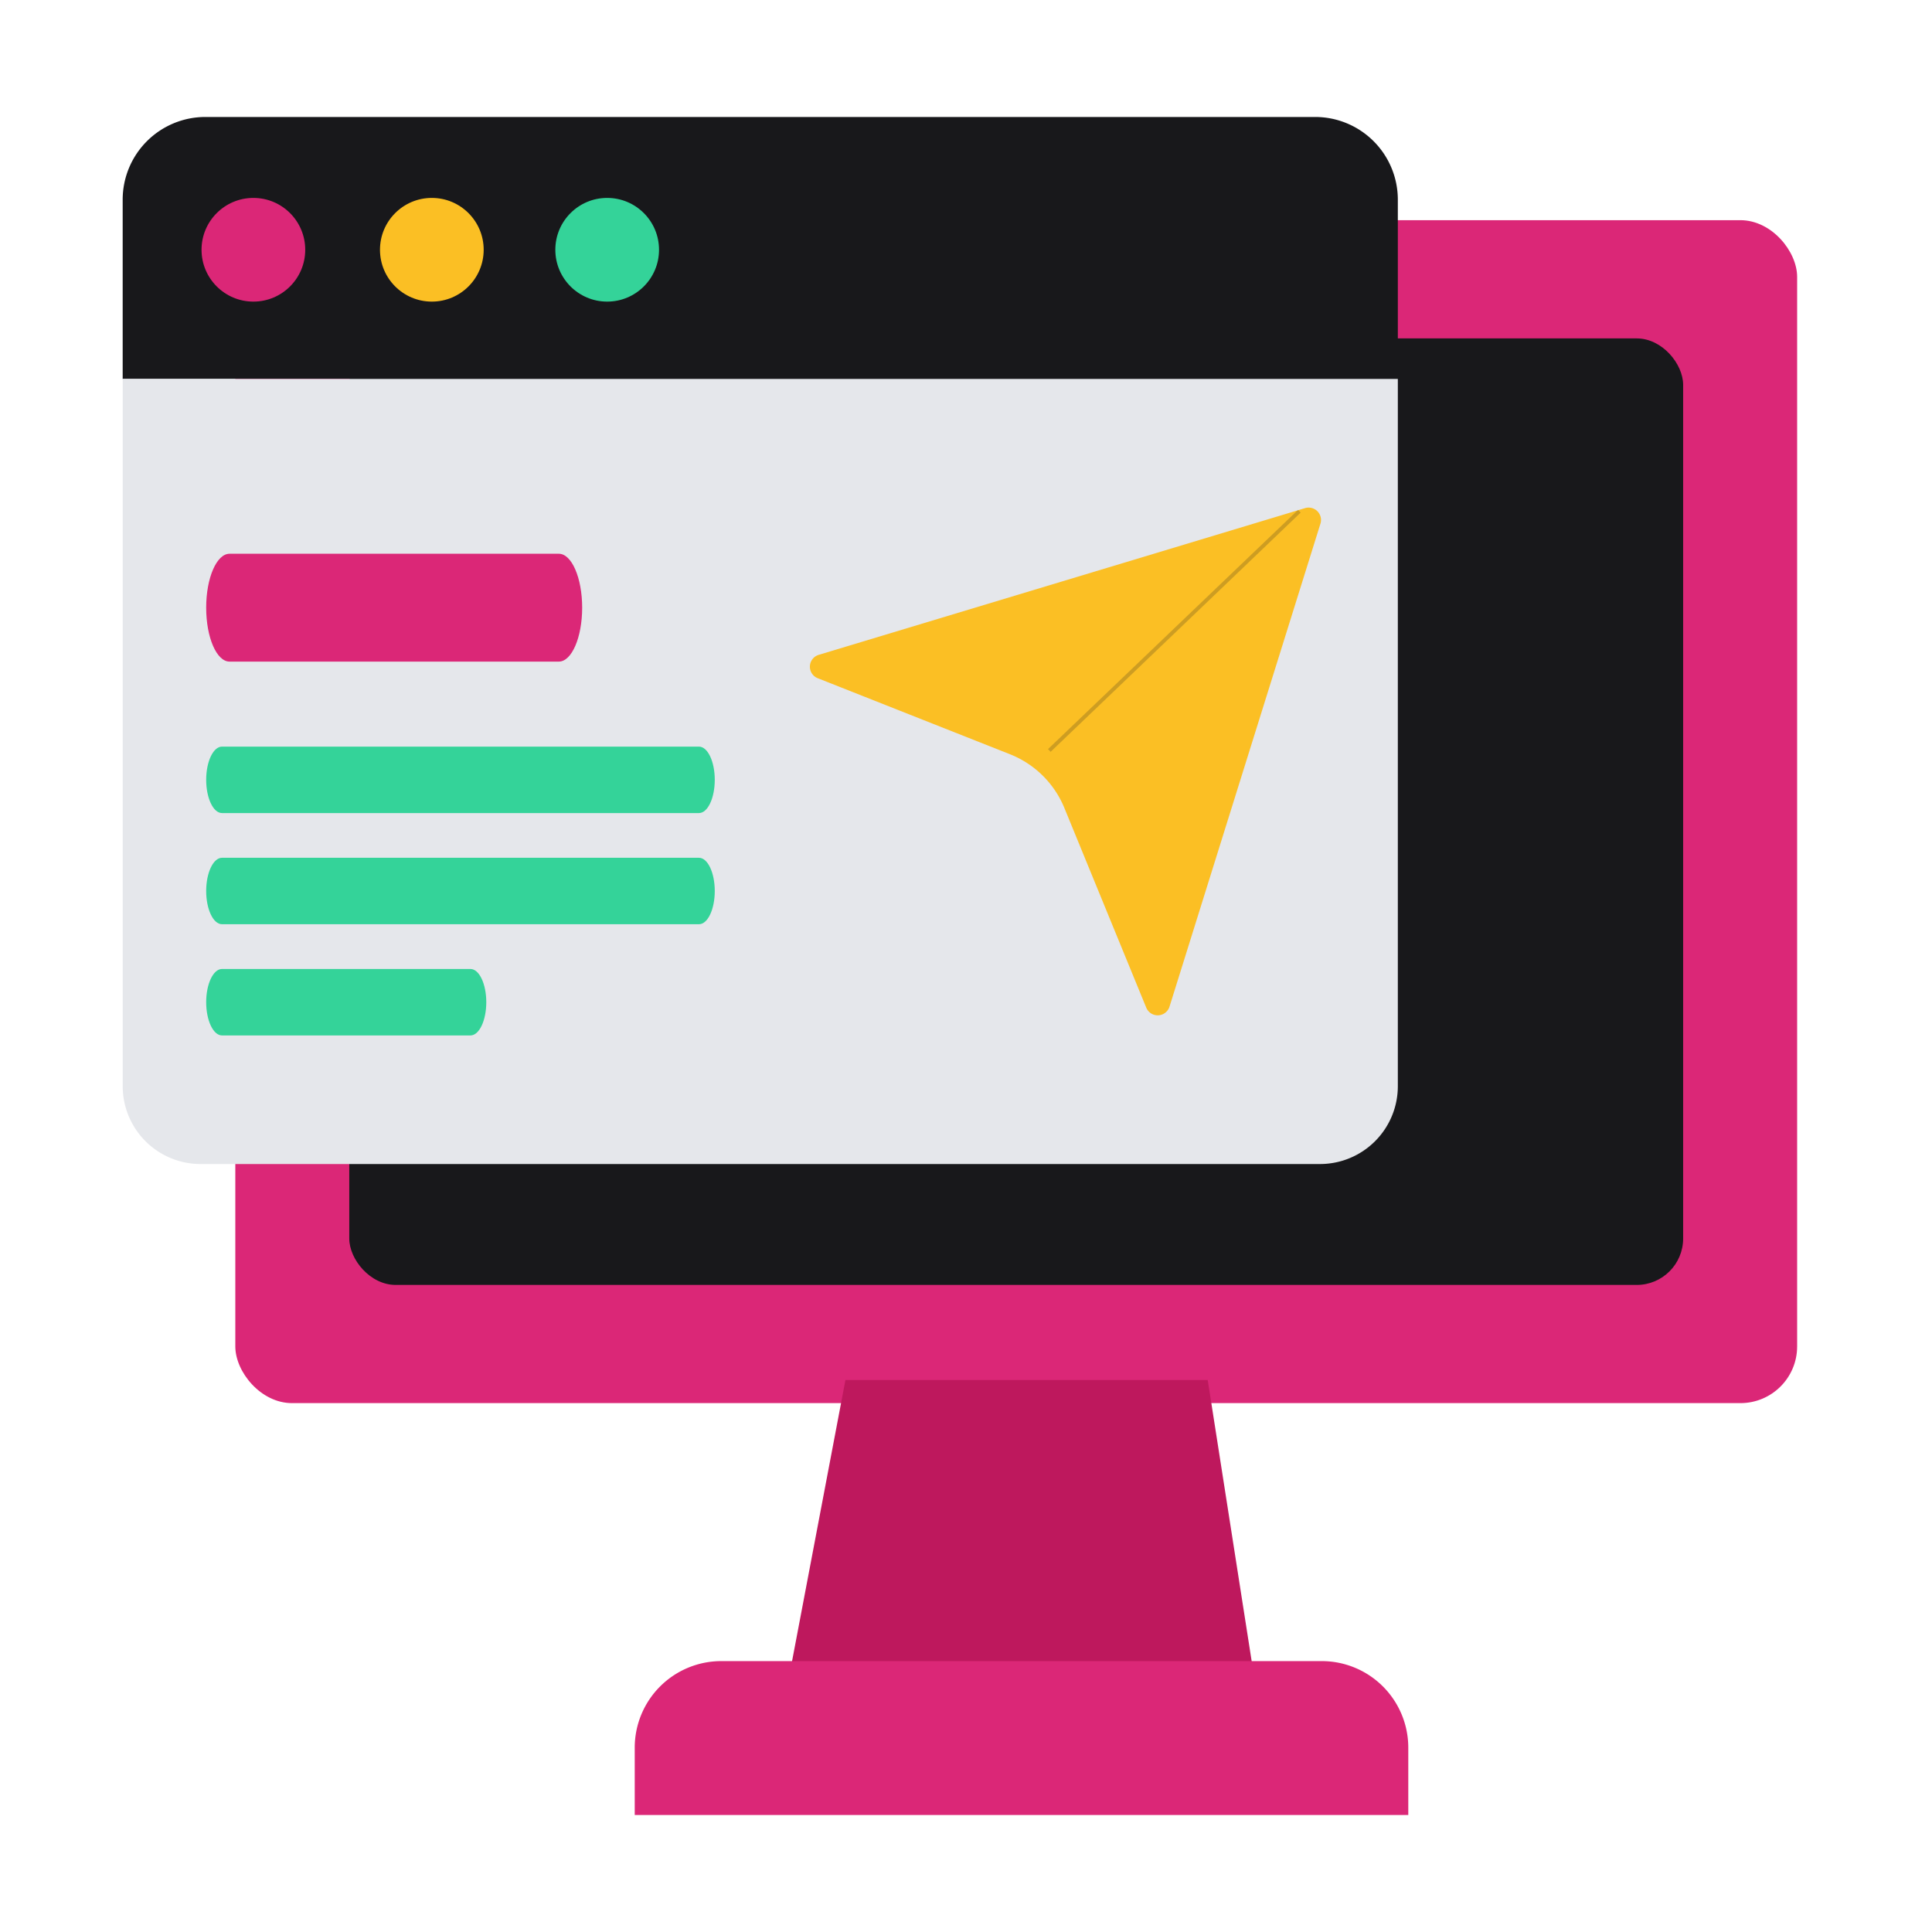 <svg xmlns="http://www.w3.org/2000/svg" viewBox="0 0 512 512"><defs><style>.cls-1{fill:#db2777;}.cls-2{fill:#18181b;}.cls-3{fill:#be185d;}.cls-4{fill:#fbbf24;}.cls-5{fill:#34d399;}.cls-6{fill:#e5e7eb;}.cls-7{fill:none;stroke:#18181b;strokeLinecap:round;stroke-miterlimit:10;strokeWidth:6.34px;opacity:0.2;}</style></defs><title>sLandingPage</title><g id="Capa_6" data-name="Capa 6"><rect class="cls-1" x="62.36" y="58.35" width="413.9" height="313.49" rx="15.03" ry="15.03"/><rect class="cls-2" x="92.56" y="89.68" width="353.49" height="250.84" rx="12.31" ry="12.31"/><polygon class="cls-3" points="320.06 365.72 224.05 365.72 209.07 444.61 332.39 444.61 320.06 365.72"/><path class="cls-1" d="M191.2,440.21H350.27a22.94,22.94,0,0,1,22.94,22.94V481a0,0,0,0,1,0,0h-205a0,0,0,0,1,0,0V463.15A22.94,22.94,0,0,1,191.2,440.21Z"/><path class="cls-2" d="M54.43,31H348.52a21.92,21.92,0,0,1,21.92,21.92v47.5a0,0,0,0,1,0,0H32.51a0,0,0,0,1,0,0V52.92A21.92,21.92,0,0,1,54.43,31Z"/><circle class="cls-1" cx="67.15" cy="66.19" r="13.74"/><circle class="cls-4" cx="114.44" cy="66.19" r="13.74"/><circle class="cls-5" cx="160.91" cy="66.19" r="13.74"/><path class="cls-6" d="M32.51,100.42H370.44a0,0,0,0,1,0,0V287.85a20.63,20.63,0,0,1-20.63,20.63H53.15a20.63,20.63,0,0,1-20.63-20.63V100.42a0,0,0,0,1,0,0Z"/><path class="cls-1" d="M148.1,175.33H60.83c-3.42,0-6.19-6.39-6.19-14.29s2.77-14.29,6.19-14.29H148.1c3.41,0,6.18,6.4,6.18,14.29S151.51,175.33,148.1,175.33Z"/><path class="cls-5" d="M185.23,215.47H58.83c-2.31,0-4.19-3.95-4.19-8.81s1.88-8.8,4.19-8.8h126.4c2.32,0,4.19,3.94,4.19,8.8S187.55,215.47,185.23,215.47Z"/><path class="cls-5" d="M185.23,244.93H58.83c-2.31,0-4.19-3.94-4.19-8.8s1.88-8.81,4.19-8.81h126.4c2.32,0,4.19,3.94,4.19,8.81S187.55,244.93,185.23,244.93Z"/><path class="cls-5" d="M124.68,274.4H58.83c-2.31,0-4.19-3.95-4.19-8.81s1.88-8.8,4.19-8.8h65.85c2.31,0,4.19,3.94,4.19,8.8S127,274.4,124.68,274.4Z"/><path class="cls-4" d="M349.93,138.78q-20,64-40,128a3.28,3.28,0,0,1-6.16.26q-10.85-26.46-21.7-52.92a25.86,25.86,0,0,0-14.4-14.23L216.7,179.73a3.28,3.28,0,0,1,.27-6.19l128.88-38.88A3.28,3.28,0,0,1,349.93,138.78Z"/><line class="cls-7" x1="344.35" y1="135.48" x2="278.08" y2="198.88"/></g></svg>